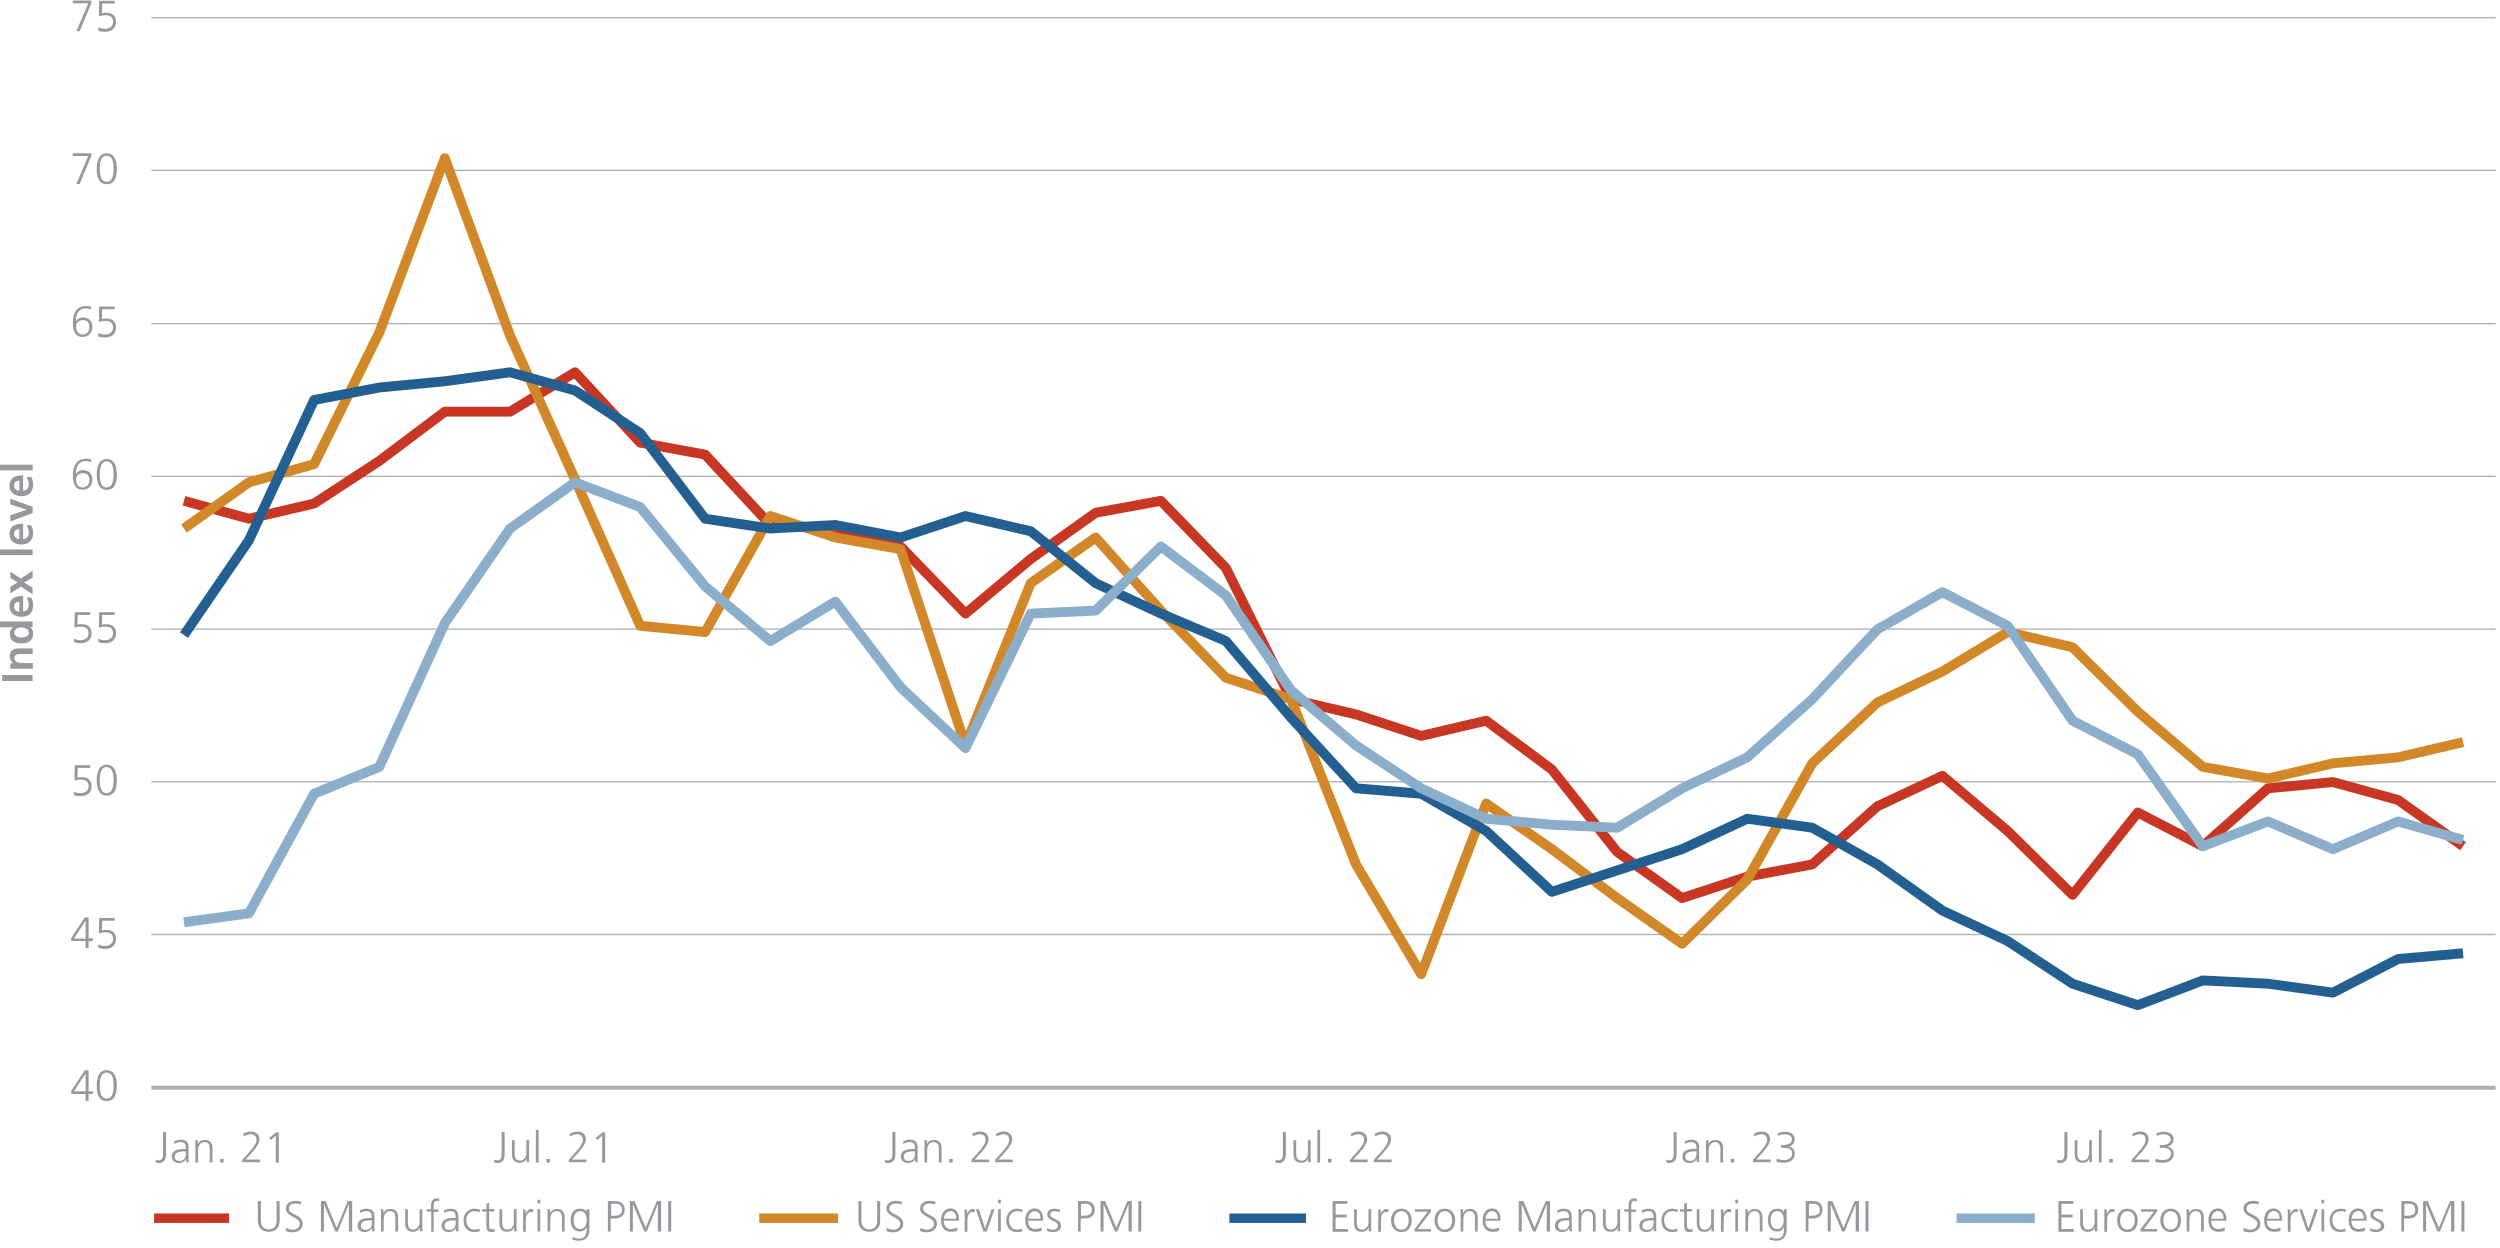 <?xml version="1.0" encoding="UTF-8"?>
<!-- Generator: Adobe Illustrator 28.1.0, SVG Export Plug-In . SVG Version: 6.00 Build 0)  -->
<svg xmlns="http://www.w3.org/2000/svg" xmlns:xlink="http://www.w3.org/1999/xlink" version="1.1" id="Ebene_3" x="0px" y="0px" viewBox="0 0 920 459.2" style="enable-background:new 0 0 920 459.2;" xml:space="preserve">
<style type="text/css">
	.st0{fill:#96989E;}
	.st1{fill:none;stroke:#ADB1B5;stroke-width:0.503;stroke-linejoin:round;stroke-miterlimit:10;}
	.st2{fill:none;stroke:#ADB1B5;stroke-width:1.51;stroke-linejoin:round;stroke-miterlimit:10;}
	.st3{fill:none;stroke:#C83723;stroke-width:3.632;stroke-linejoin:round;stroke-miterlimit:10;}
	.st4{fill:none;stroke:#D28728;stroke-width:3.632;stroke-linejoin:round;stroke-miterlimit:10;}
	.st5{fill:none;stroke:#235F91;stroke-width:3.632;stroke-linejoin:round;stroke-miterlimit:10;}
	.st6{fill:none;stroke:#8BAECA;stroke-width:3.632;stroke-linejoin:round;stroke-miterlimit:10;}
	.st7{fill:none;stroke:#C83723;stroke-width:3.5;stroke-linejoin:round;stroke-miterlimit:10;}
	.st8{fill:none;stroke:#D28728;stroke-width:3.5;stroke-linejoin:round;stroke-miterlimit:10;}
	.st9{fill:none;stroke:#235F91;stroke-width:3.5;stroke-linejoin:round;stroke-miterlimit:10;}
	.st10{fill:none;stroke:#8BAECA;stroke-width:3.5;stroke-linejoin:round;stroke-miterlimit:10;}
</style>
<g>
	<g>
		<g>
			<g>
				<path class="st0" d="M12,250.6H0.8v-2.2H12V250.6z"></path>
				<path class="st0" d="M12,240.7H7.4c-1.2,0-2.1,0.3-2.1,1.4c0,1.4,1.3,1.9,2.8,1.9h4v2.1H3.8v-2h1.1v0c-0.9-0.7-1.3-1.6-1.3-2.7      c0-1.9,1.3-2.8,3.2-2.8H12V240.7z"></path>
				<path class="st0" d="M12,230.8h-0.9v0c0.8,0.6,1.1,1.5,1.1,2.5c0,2.5-2,3.5-4.3,3.5c-2.5,0-4.3-1.1-4.3-3.5      c0-1.1,0.4-1.8,1.2-2.5v0H0v-2.1h12V230.8z M7.9,230.9c-1.2,0-2.6,0.5-2.6,1.9c0,1.3,1.3,1.8,2.6,1.8c1.2,0,2.7-0.4,2.7-1.8      C10.5,231.4,9.1,230.9,7.9,230.9z"></path>
				<path class="st0" d="M11.5,219.9c0.4,0.8,0.7,1.7,0.7,2.8c0,2.7-1.6,4.3-4.3,4.3c-2.3,0-4.4-1.2-4.4-3.8c0-2.8,1.7-3.9,5-3.9      v5.7c1.3-0.1,2.1-1,2.1-2.4c0-1-0.4-1.9-0.8-2.7H11.5z M7.1,221.4c-1.2,0.1-1.9,0.6-1.9,1.8c0,1.1,0.7,1.8,1.9,1.9V221.4z"></path>
				<path class="st0" d="M12,212.6l-3.1,1.8l3.1,1.9v2.4l-4.3-2.8l-3.9,2.5v-2.5l2.7-1.6l-2.7-1.6v-2.3l3.9,2.5L12,210V212.6z"></path>
				<path class="st0" d="M12,204.3H0v-2.1h12V204.3z"></path>
				<path class="st0" d="M11.5,193.3c0.4,0.8,0.7,1.7,0.7,2.8c0,2.7-1.6,4.3-4.3,4.3c-2.3,0-4.4-1.2-4.4-3.8c0-2.8,1.7-3.9,5-3.9      v5.7c1.3-0.1,2.1-1,2.1-2.4c0-1-0.4-1.9-0.8-2.7H11.5z M7.1,194.7c-1.2,0.1-1.9,0.6-1.9,1.8c0,1.1,0.7,1.8,1.9,1.9V194.7z"></path>
				<path class="st0" d="M12,188.8l-8.2,3.1v-2.3l6-2v0l-6-2v-2.1l8.2,3V188.8z"></path>
				<path class="st0" d="M11.5,175.5c0.4,0.8,0.7,1.7,0.7,2.8c0,2.7-1.6,4.3-4.3,4.3c-2.3,0-4.4-1.2-4.4-3.8c0-2.8,1.7-3.9,5-3.9      v5.7c1.3-0.1,2.1-1,2.1-2.4c0-1-0.4-1.9-0.8-2.7H11.5z M7.1,176.9c-1.2,0.1-1.9,0.6-1.9,1.8c0,1.1,0.7,1.8,1.9,1.9V176.9z"></path>
				<path class="st0" d="M12,173.1H0V171h12V173.1z"></path>
			</g>
		</g>
	</g>
</g>
<g>
	<path class="st1" d="M55.7,343.9h862.7 M55.7,287.7h862.7 M55.7,231.5h862.7 M55.7,175.3h862.7 M55.7,119.1h862.7 M55.7,62.7h862.7    M55.7,6.5h862.7"></path>
</g>
<g>
	<line class="st2" x1="55.7" y1="400.3" x2="918.4" y2="400.3"></line>
</g>
<g>
	<polyline class="st3" points="67.7,184.3 91.6,190.9 115.6,185.3 139.6,169.6 163.7,151.5 187.7,151.5 211.6,137 235.6,162.9    259.5,167.3 283.5,193.2 307.4,194.5 331.4,201.1 355.3,225.8 379.3,205.7 403.2,188.7 427.2,184.3 451.1,209 475.1,257.3    499,262.9 523,270.8 546.9,265.2 571.1,283.2 595.1,313.5 619,330.5 643,322.6 666.9,318.1 690.9,296.7 714.8,285.5 738.8,305.8    762.7,329.3 786.7,299 810.6,311.4 834.6,290.1 858.5,287.8 882.5,294.4 906.4,311.4  "></polyline>
</g>
<g>
	<polyline class="st4" points="67.7,194.5 91.6,177.5 115.6,170.8 139.6,122.3 163.7,58.2 187.7,123.5 211.6,176.4 235.6,230.3    259.5,232.6 283.5,189.9 307.4,197.8 331.4,202.1 355.3,274.3 379.3,214.6 403.2,197.8 427.2,224.7 451.1,249.4 475.1,257.3    499,318.1 523,358.5 546.9,295.7 571.1,312.5 595.1,330.5 619,347.3 643,323.7 666.9,280.9 690.9,258.5 714.8,247.1 738.8,232.6    762.7,238.2 786.7,261.9 810.6,282.2 834.6,286.5 858.5,280.9 882.5,278.7 906.4,273.1  "></polyline>
</g>
<g>
	<polyline class="st5" points="67.7,233.7 91.6,198.8 115.6,147.2 139.6,142.6 163.7,140.3 187.7,137 211.6,143.7 235.6,159.4    259.5,190.9 283.5,194.5 307.4,193.2 331.4,197.8 355.3,189.9 379.3,195.5 403.2,214.6 427.2,225.8 451.1,235.9 475.1,264.1    499,290.1 523,292.1 546.9,305.8 571.1,328.2 595.1,320.3 619,312.5 643,301.3 666.9,304.6 690.9,318.1 714.8,335.1 738.8,346.3    762.7,362 786.7,369.9 810.6,360.8 834.6,362 858.5,365.3 882.5,352.9 906.4,350.8  "></polyline>
</g>
<g>
	<polyline class="st6" points="67.7,339.4 91.6,336.1 115.6,292.1 139.6,282.2 163.7,229.3 187.7,194.5 211.6,177.5 235.6,186.6    259.5,215.8 283.5,235.9 307.4,221.4 331.4,252.9 355.3,275.3 379.3,225.8 403.2,224.7 427.2,201.1 451.1,219.1 475.1,254    499,274.3 523,290.1 546.9,301.3 571.1,303.5 595.1,304.6 619,290.1 643,278.7 666.9,257.3 690.9,231.6 714.8,217.9 738.8,230.3    762.7,265.2 786.7,277.6 810.6,311.4 834.6,302.3 858.5,312.5 882.5,302.3 906.4,309.1  "></polyline>
</g>
<g>
	<g>
		<g>
			<path class="st0" d="M31.5,405.2v-2.6h-5.3v-1.1l5-7.6h1.4v7.7h1.6v1h-1.6v2.6H31.5z M31.5,395L31.5,395l-4.3,6.6h4.3V395z"></path>
			<path class="st0" d="M35.6,399.5c0-3.7,1.3-5.7,3.7-5.7s3.7,2.1,3.7,5.7c0,3.8-1.2,5.7-3.7,5.7C36.8,405.3,35.6,403.3,35.6,399.5     z M41.8,399.5c0-3.2-0.8-4.8-2.6-4.8c-1.6,0-2.5,1.5-2.5,4.8c0,3.4,0.9,4.8,2.6,4.8C40.9,404.3,41.8,402.9,41.8,399.5z"></path>
		</g>
	</g>
</g>
<g>
	<g>
		<g>
			<path class="st0" d="M31.5,348.9v-2.6h-5.3v-1.1l5-7.6h1.4v7.7h1.6v1h-1.6v2.6H31.5z M31.5,338.8L31.5,338.8l-4.3,6.6h4.3V338.8z     "></path>
			<path class="st0" d="M36.2,347.5c0.7,0.4,1.6,0.6,2.4,0.6c1.5,0,3-0.8,3-2.5c0-1.5-0.7-2.5-2.8-2.5c-0.8,0-1.5,0.1-2.4,0.4     l0.1-5.7h5.7v1h-4.6l-0.1,3.6c0.5-0.2,0.9-0.2,1.7-0.2c2.2,0,3.5,1.2,3.5,3.3c0,2.5-1.7,3.7-4.1,3.7c-0.8,0-1.6-0.1-2.4-0.4     V347.5z"></path>
		</g>
	</g>
</g>
<g>
	<g>
		<g>
			<path class="st0" d="M27.2,291.3c0.7,0.4,1.6,0.6,2.4,0.6c1.5,0,3-0.8,3-2.5c0-1.5-0.7-2.5-2.8-2.5c-0.8,0-1.5,0.1-2.4,0.4     l0.1-5.7h5.7v1h-4.6l-0.1,3.6c0.5-0.2,0.9-0.2,1.7-0.2c2.2,0,3.5,1.2,3.5,3.3c0,2.5-1.7,3.7-4.1,3.7c-0.8,0-1.6-0.1-2.4-0.4     V291.3z"></path>
			<path class="st0" d="M35.6,287.1c0-3.7,1.3-5.7,3.7-5.7s3.7,2.1,3.7,5.7c0,3.8-1.2,5.7-3.7,5.7C36.8,292.8,35.6,290.8,35.6,287.1     z M41.8,287.1c0-3.2-0.8-4.8-2.6-4.8c-1.6,0-2.5,1.5-2.5,4.8c0,3.4,0.9,4.8,2.6,4.8C40.9,291.8,41.8,290.4,41.8,287.1z"></path>
		</g>
	</g>
</g>
<g>
	<g>
		<g>
			<path class="st0" d="M27.2,235c0.7,0.4,1.6,0.6,2.4,0.6c1.5,0,3-0.8,3-2.5c0-1.5-0.7-2.5-2.8-2.5c-0.8,0-1.5,0.1-2.4,0.4l0.1-5.7     h5.7v1h-4.6l-0.1,3.6c0.5-0.2,0.9-0.2,1.7-0.2c2.2,0,3.5,1.2,3.5,3.3c0,2.5-1.7,3.7-4.1,3.7c-0.8,0-1.6-0.1-2.4-0.4V235z"></path>
			<path class="st0" d="M36.2,235c0.7,0.4,1.6,0.6,2.4,0.6c1.5,0,3-0.8,3-2.5c0-1.5-0.7-2.5-2.8-2.5c-0.8,0-1.5,0.1-2.4,0.4l0.1-5.7     h5.7v1h-4.6l-0.1,3.6c0.5-0.2,0.9-0.2,1.7-0.2c2.2,0,3.5,1.2,3.5,3.3c0,2.5-1.7,3.7-4.1,3.7c-0.8,0-1.6-0.1-2.4-0.4V235z"></path>
		</g>
	</g>
</g>
<g>
	<g>
		<g>
			<path class="st0" d="M33.5,170.1c-0.4-0.2-1.1-0.4-1.9-0.4c-3,0-3.7,2.6-3.7,4.7h0c0.6-0.9,1.5-1.4,2.6-1.4     c1.7,0,3.5,0.9,3.5,3.5c0,2.2-1.4,3.7-3.6,3.7c-2.4,0-3.6-1.7-3.6-5.3c0-4,1.8-6.1,5-6.1c0.6,0,1.2,0.1,1.8,0.3L33.5,170.1z      M32.9,176.7c0-1.7-0.8-2.6-2.4-2.6c-1.6,0-2.5,1-2.5,2.5c0,1.4,0.8,2.8,2.4,2.8C31.9,179.3,32.9,178.3,32.9,176.7z"></path>
			<path class="st0" d="M35.6,174.6c0-3.7,1.3-5.7,3.7-5.7s3.7,2.1,3.7,5.7c0,3.8-1.2,5.7-3.7,5.7C36.8,180.3,35.6,178.4,35.6,174.6     z M41.8,174.6c0-3.2-0.8-4.8-2.6-4.8c-1.6,0-2.5,1.5-2.5,4.8c0,3.4,0.9,4.8,2.6,4.8C40.9,179.3,41.8,177.9,41.8,174.6z"></path>
		</g>
	</g>
</g>
<g>
	<g>
		<g>
			<path class="st0" d="M33.5,113.9c-0.4-0.2-1.1-0.4-1.9-0.4c-3,0-3.7,2.6-3.7,4.7h0c0.6-0.9,1.5-1.4,2.6-1.4     c1.7,0,3.5,0.9,3.5,3.5c0,2.2-1.4,3.7-3.6,3.7c-2.4,0-3.6-1.7-3.6-5.3c0-4,1.8-6.1,5-6.1c0.6,0,1.2,0.1,1.8,0.3L33.5,113.9z      M32.9,120.4c0-1.7-0.8-2.6-2.4-2.6c-1.6,0-2.5,1-2.5,2.5c0,1.4,0.8,2.8,2.4,2.8C31.9,123.1,32.9,122,32.9,120.4z"></path>
			<path class="st0" d="M36.2,122.5c0.7,0.4,1.6,0.6,2.4,0.6c1.5,0,3-0.8,3-2.5c0-1.5-0.7-2.5-2.8-2.5c-0.8,0-1.5,0.1-2.4,0.4     l0.1-5.7h5.7v1h-4.6l-0.1,3.6c0.5-0.2,0.9-0.2,1.7-0.2c2.2,0,3.5,1.2,3.5,3.3c0,2.5-1.7,3.7-4.1,3.7c-0.8,0-1.6-0.1-2.4-0.4     V122.5z"></path>
		</g>
	</g>
</g>
<g>
	<g>
		<g>
			<path class="st0" d="M28.1,67.7l4.4-10.3h-5.7v-1h6.8v1l-4.3,10.3H28.1z"></path>
			<path class="st0" d="M35.6,62.1c0-3.7,1.3-5.7,3.7-5.7s3.7,2.1,3.7,5.7c0,3.8-1.2,5.7-3.7,5.7C36.8,67.8,35.6,65.9,35.6,62.1z      M41.8,62.1c0-3.2-0.8-4.8-2.6-4.8c-1.6,0-2.5,1.5-2.5,4.8c0,3.4,0.9,4.8,2.6,4.8C40.9,66.9,41.8,65.5,41.8,62.1z"></path>
		</g>
	</g>
</g>
<g>
	<g>
		<g>
			<path class="st0" d="M28.1,11.5l4.4-10.3h-5.7v-1h6.8v1l-4.3,10.3H28.1z"></path>
			<path class="st0" d="M36.2,10c0.7,0.4,1.6,0.6,2.4,0.6c1.5,0,3-0.8,3-2.5c0-1.5-0.7-2.5-2.8-2.5c-0.8,0-1.5,0.1-2.4,0.4l0.1-5.7     h5.7v1h-4.6l-0.1,3.6c0.5-0.2,0.9-0.2,1.7-0.2c2.2,0,3.5,1.2,3.5,3.3c0,2.5-1.7,3.7-4.1,3.7c-0.8,0-1.6-0.1-2.4-0.4V10z"></path>
		</g>
	</g>
</g>
<g>
	<g>
		<g>
			<g>
				<path class="st0" d="M57.4,426.8c0.3,0.1,0.7,0.2,1,0.2c1.1,0,1.6-0.8,1.6-2.1v-8.3h1.1v8.3c0,1.9-0.9,3.1-2.6,3.1      c-0.4,0-0.8-0.1-1.2-0.2V426.8z"></path>
				<path class="st0" d="M68.5,427.8v-1.3h0c-0.4,0.9-1.5,1.5-2.6,1.5c-2.3,0-2.7-1.6-2.7-2.3c0-2.1,1.6-2.9,4.7-2.9h0.5v-0.4      c0-1.7-0.9-2.1-1.9-2.1c-0.8,0-1.6,0.2-2.4,0.7v-1c0.6-0.3,1.7-0.6,2.4-0.6c2.1,0,2.9,1,2.9,3v4.1c0,0.3,0,0.9,0.1,1.2H68.5z       M68.4,423.7h-0.5c-3,0-3.6,0.9-3.6,2c0,0.9,0.6,1.5,1.7,1.5c1.3,0,2.4-0.6,2.4-2.8V423.7z"></path>
				<path class="st0" d="M77.2,427.8v-5c0-1.6-0.6-2.5-1.9-2.5c-1.8,0-2.4,1.6-2.4,3v4.5h-1V421c0-0.5,0-1-0.1-1.4h1v1.5h0      c0.5-1.2,1.4-1.6,2.6-1.6c2,0,2.8,1.3,2.8,3.1v5.2H77.2z"></path>
				<path class="st0" d="M81,427.8v-1.3h1.3v1.3H81z"></path>
				<path class="st0" d="M89.2,427.8v-1l2.7-3c1.8-2,2.5-3.3,2.5-4.4c0-1.2-0.8-2-2-2c-0.9,0-1.8,0.3-2.7,0.8l-0.2-1      c1-0.5,2-0.8,2.8-0.8c2,0,3.2,1.1,3.2,2.9c0,1-0.6,2.4-2.8,4.9l-2.3,2.5h5.3v1H89.2z"></path>
				<path class="st0" d="M101.5,427.8v-9.9l-1.8,1.6l-0.6-0.7l2.5-2.1h1v11.2H101.5z"></path>
			</g>
		</g>
	</g>
</g>
<g>
	<g>
		<g>
			<g>
				<path class="st0" d="M182,426.8c0.3,0.1,0.7,0.2,1,0.2c1.1,0,1.6-0.8,1.6-2.1v-8.3h1.1v8.3c0,1.9-0.9,3.1-2.6,3.1      c-0.4,0-0.8-0.1-1.2-0.2V426.8z"></path>
				<path class="st0" d="M193.8,427.8v-1.5h0c-0.5,1.2-1.4,1.6-2.6,1.6c-2,0-2.8-1.3-2.8-3.1v-5.2h1v5c0,1.1,0.3,2.5,1.9,2.5      c1.9,0,2.4-1.7,2.4-2.9v-4.6h1v6.8c0,0.3,0,1.1,0.1,1.3H193.8z"></path>
				<path class="st0" d="M197.2,427.8v-12h1v12H197.2z"></path>
				<path class="st0" d="M201.1,427.8v-1.3h1.3v1.3H201.1z"></path>
				<path class="st0" d="M209.3,427.8v-1l2.7-3c1.8-2,2.5-3.3,2.5-4.4c0-1.2-0.8-2-2-2c-0.9,0-1.8,0.3-2.7,0.8l-0.2-1      c1-0.5,2-0.8,2.8-0.8c2,0,3.2,1.1,3.2,2.9c0,1-0.6,2.4-2.8,4.9l-2.3,2.5h5.3v1H209.3z"></path>
				<path class="st0" d="M221.6,427.8v-9.9l-1.8,1.6l-0.6-0.7l2.5-2.1h1v11.2H221.6z"></path>
			</g>
		</g>
	</g>
</g>
<g>
	<g>
		<g>
			<g>
				<path class="st0" d="M325.8,426.8c0.3,0.1,0.7,0.2,1,0.2c1.1,0,1.6-0.8,1.6-2.1v-8.3h1.1v8.3c0,1.9-0.9,3.1-2.6,3.1      c-0.4,0-0.8-0.1-1.2-0.2V426.8z"></path>
				<path class="st0" d="M336.8,427.8v-1.3h0c-0.4,0.9-1.5,1.5-2.6,1.5c-2.3,0-2.7-1.6-2.7-2.3c0-2.1,1.6-2.9,4.7-2.9h0.5v-0.4      c0-1.7-0.9-2.1-1.9-2.1c-0.8,0-1.6,0.2-2.4,0.7v-1c0.6-0.3,1.7-0.6,2.4-0.6c2.1,0,2.9,1,2.9,3v4.1c0,0.3,0,0.9,0.1,1.2H336.8z       M336.7,423.7h-0.5c-3,0-3.6,0.9-3.6,2c0,0.9,0.6,1.5,1.7,1.5c1.3,0,2.4-0.6,2.4-2.8V423.7z"></path>
				<path class="st0" d="M345.5,427.8v-5c0-1.6-0.6-2.5-1.9-2.5c-1.8,0-2.4,1.6-2.4,3v4.5h-1V421c0-0.5,0-1-0.1-1.4h1v1.5h0      c0.5-1.2,1.4-1.6,2.6-1.6c2,0,2.8,1.3,2.8,3.1v5.2H345.5z"></path>
				<path class="st0" d="M349.3,427.8v-1.3h1.3v1.3H349.3z"></path>
				<path class="st0" d="M357.5,427.8v-1l2.7-3c1.8-2,2.5-3.3,2.5-4.4c0-1.2-0.8-2-2-2c-0.9,0-1.8,0.3-2.7,0.8l-0.2-1      c1-0.5,2-0.8,2.8-0.8c2,0,3.2,1.1,3.2,2.9c0,1-0.6,2.4-2.8,4.9l-2.3,2.5h5.3v1H357.5z"></path>
				<path class="st0" d="M366.2,427.8v-1l2.7-3c1.8-2,2.5-3.3,2.5-4.4c0-1.2-0.8-2-2-2c-0.9,0-1.8,0.3-2.7,0.8l-0.2-1      c1-0.5,2-0.8,2.8-0.8c2,0,3.2,1.1,3.2,2.9c0,1-0.6,2.4-2.8,4.9l-2.3,2.5h5.3v1H366.2z"></path>
			</g>
		</g>
	</g>
</g>
<g>
	<g>
		<g>
			<g>
				<path class="st0" d="M469.5,426.8c0.3,0.1,0.7,0.2,1,0.2c1.1,0,1.6-0.8,1.6-2.1v-8.3h1.1v8.3c0,1.9-0.9,3.1-2.6,3.1      c-0.4,0-0.8-0.1-1.2-0.2V426.8z"></path>
				<path class="st0" d="M481.4,427.8v-1.5h0c-0.5,1.2-1.4,1.6-2.6,1.6c-2,0-2.8-1.3-2.8-3.1v-5.2h1v5c0,1.1,0.3,2.5,1.9,2.5      c1.9,0,2.4-1.7,2.4-2.9v-4.6h1v6.8c0,0.3,0,1.1,0.1,1.3H481.4z"></path>
				<path class="st0" d="M484.8,427.8v-12h1v12H484.8z"></path>
				<path class="st0" d="M488.7,427.8v-1.3h1.3v1.3H488.7z"></path>
				<path class="st0" d="M496.8,427.8v-1l2.7-3c1.8-2,2.5-3.3,2.5-4.4c0-1.2-0.8-2-2-2c-0.9,0-1.8,0.3-2.7,0.8l-0.2-1      c1-0.5,2-0.8,2.8-0.8c2,0,3.2,1.1,3.2,2.9c0,1-0.6,2.4-2.8,4.9l-2.3,2.5h5.3v1H496.8z"></path>
				<path class="st0" d="M505.6,427.8v-1l2.7-3c1.8-2,2.5-3.3,2.5-4.4c0-1.2-0.8-2-2-2c-0.9,0-1.8,0.3-2.7,0.8l-0.2-1      c1-0.5,2-0.8,2.8-0.8c2,0,3.2,1.1,3.2,2.9c0,1-0.6,2.4-2.8,4.9l-2.3,2.5h5.3v1H505.6z"></path>
			</g>
		</g>
	</g>
</g>
<g>
	<g>
		<g>
			<g>
				<path class="st0" d="M613.3,426.8c0.3,0.1,0.7,0.2,1,0.2c1.1,0,1.6-0.8,1.6-2.1v-8.3h1.1v8.3c0,1.9-0.9,3.1-2.6,3.1      c-0.4,0-0.8-0.1-1.2-0.2V426.8z"></path>
				<path class="st0" d="M624.4,427.8v-1.3h0c-0.4,0.9-1.5,1.5-2.6,1.5c-2.3,0-2.7-1.6-2.7-2.3c0-2.1,1.6-2.9,4.7-2.9h0.5v-0.4      c0-1.7-0.9-2.1-1.9-2.1c-0.8,0-1.6,0.2-2.4,0.7v-1c0.6-0.3,1.7-0.6,2.4-0.6c2.1,0,2.9,1,2.9,3v4.1c0,0.3,0,0.9,0.1,1.2H624.4z       M624.3,423.7h-0.5c-3,0-3.6,0.9-3.6,2c0,0.9,0.6,1.5,1.7,1.5c1.3,0,2.4-0.6,2.4-2.8V423.7z"></path>
				<path class="st0" d="M633.1,427.8v-5c0-1.6-0.6-2.5-1.9-2.5c-1.8,0-2.4,1.6-2.4,3v4.5h-1V421c0-0.5,0-1-0.1-1.4h1v1.5h0      c0.5-1.2,1.4-1.6,2.6-1.6c2,0,2.8,1.3,2.8,3.1v5.2H633.1z"></path>
				<path class="st0" d="M636.9,427.8v-1.3h1.3v1.3H636.9z"></path>
				<path class="st0" d="M645.1,427.8v-1l2.7-3c1.8-2,2.5-3.3,2.5-4.4c0-1.2-0.8-2-2-2c-0.9,0-1.8,0.3-2.7,0.8l-0.2-1      c1-0.5,2-0.8,2.8-0.8c2,0,3.2,1.1,3.2,2.9c0,1-0.6,2.4-2.8,4.9l-2.3,2.5h5.3v1H645.1z"></path>
				<path class="st0" d="M653.9,426.4c0.7,0.3,1.6,0.5,2.7,0.5c1.5,0,2.9-0.7,2.9-2.4c0-1.4-1-2.1-3-2.1h-1.1v-1h0.4      c2.7,0,3.6-0.9,3.6-2.2c0-1.2-1.3-1.8-2.6-1.8c-0.8,0-1.6,0.2-2.5,0.6l-0.1-1c0.8-0.3,1.8-0.5,2.7-0.5c2,0,3.6,0.9,3.6,2.8      c0,1.3-0.9,2.3-2.3,2.7v0c1.6,0.1,2.3,1.3,2.3,2.7c0,2-1.8,3.2-4,3.2c-1,0-1.9-0.1-2.8-0.4L653.9,426.4z"></path>
			</g>
		</g>
	</g>
</g>
<g>
	<g>
		<g>
			<g>
				<path class="st0" d="M757.1,426.8c0.3,0.1,0.7,0.2,1,0.2c1.1,0,1.6-0.8,1.6-2.1v-8.3h1.1v8.3c0,1.9-0.9,3.1-2.6,3.1      c-0.4,0-0.8-0.1-1.2-0.2V426.8z"></path>
				<path class="st0" d="M768.9,427.8v-1.5h0c-0.5,1.2-1.4,1.6-2.6,1.6c-2,0-2.8-1.3-2.8-3.1v-5.2h1v5c0,1.1,0.3,2.5,1.9,2.5      c1.9,0,2.4-1.7,2.4-2.9v-4.6h1v6.8c0,0.3,0,1.1,0.1,1.3H768.9z"></path>
				<path class="st0" d="M772.4,427.8v-12h1v12H772.4z"></path>
				<path class="st0" d="M776.2,427.8v-1.3h1.3v1.3H776.2z"></path>
				<path class="st0" d="M784.4,427.8v-1l2.7-3c1.8-2,2.5-3.3,2.5-4.4c0-1.2-0.8-2-2-2c-0.9,0-1.8,0.3-2.7,0.8l-0.2-1      c1-0.5,2-0.8,2.8-0.8c2,0,3.2,1.1,3.2,2.9c0,1-0.6,2.4-2.8,4.9l-2.3,2.5h5.3v1H784.4z"></path>
				<path class="st0" d="M793.3,426.4c0.7,0.3,1.6,0.5,2.7,0.5c1.5,0,2.9-0.7,2.9-2.4c0-1.4-1-2.1-3-2.1h-1.1v-1h0.4      c2.7,0,3.6-0.9,3.6-2.2c0-1.2-1.3-1.8-2.6-1.8c-0.8,0-1.6,0.2-2.5,0.6l-0.1-1c0.8-0.3,1.8-0.5,2.7-0.5c2,0,3.6,0.9,3.6,2.8      c0,1.3-0.9,2.3-2.3,2.7v0c1.6,0.1,2.3,1.3,2.3,2.7c0,2-1.8,3.2-4,3.2c-1,0-1.9-0.1-2.8-0.4L793.3,426.4z"></path>
			</g>
		</g>
	</g>
</g>
<g>
	<g>
		<line class="st7" x1="56.7" y1="448.3" x2="84.3" y2="448.3"></line>
	</g>
	<g>
		<g>
			<g>
				<path class="st0" d="M101.8,442h1.1v7.3c0,3-2.1,4-4,4c-1.9,0-4-1-4-4.1V442H96v7.3c0,1.7,0.9,3.1,2.9,3.1      c1.8,0,2.9-1.1,2.9-3.1V442z"></path>
				<path class="st0" d="M105.3,451.8c0.7,0.4,1.4,0.7,2.5,0.7c1.5,0,2.5-0.8,2.5-2.3c0-0.9-0.9-1.5-2.1-2.2c-1.6-0.8-3-1.7-3-3.2      c0-1.9,1.6-2.9,3.5-2.9c0.7,0,1.6,0.1,2.2,0.4l-0.2,1c-0.5-0.3-1.3-0.4-2-0.4c-1.2,0-2.4,0.5-2.4,1.9c0,1,0.9,1.5,2.3,2.2      c1.4,0.7,2.8,1.6,2.8,3.3c0,2.1-1.8,3.2-3.7,3.2c-1,0-1.9-0.2-2.5-0.5L105.3,451.8z"></path>
				<path class="st0" d="M128.4,453.2v-10.1h0l-4.1,10.1h-0.9l-4.2-10.1h0v10.1h-1.1V442h1.7l4.1,9.8l4.1-9.8h1.6v11.2H128.4z"></path>
				<path class="st0" d="M136.9,453.2v-1.3h0c-0.4,0.9-1.5,1.5-2.6,1.5c-2.3,0-2.7-1.6-2.7-2.3c0-2.1,1.6-2.9,4.7-2.9h0.5v-0.4      c0-1.7-0.9-2.1-1.9-2.1c-0.8,0-1.6,0.2-2.4,0.7v-1c0.6-0.3,1.7-0.6,2.4-0.6c2.1,0,2.9,1,2.9,3v4.1c0,0.3,0,0.9,0.1,1.2H136.9z       M136.9,449.1h-0.5c-3,0-3.6,0.9-3.6,2c0,0.9,0.6,1.5,1.7,1.5c1.3,0,2.4-0.6,2.4-2.8V449.1z"></path>
				<path class="st0" d="M145.5,453.2v-5c0-1.6-0.6-2.5-1.9-2.5c-1.8,0-2.4,1.6-2.4,3v4.5h-1v-6.8c0-0.5,0-1-0.1-1.4h1v1.5h0      c0.5-1.2,1.4-1.6,2.6-1.6c2,0,2.8,1.3,2.8,3.1v5.2H145.5z"></path>
				<path class="st0" d="M154.5,453.2v-1.5h0c-0.5,1.2-1.4,1.6-2.6,1.6c-2,0-2.8-1.3-2.8-3.1V445h1v5c0,1.1,0.3,2.5,1.9,2.5      c1.9,0,2.4-1.7,2.4-2.9V445h1v6.8c0,0.3,0,1.1,0.1,1.3H154.5z"></path>
				<path class="st0" d="M158.7,453.2v-7.3H157V445h1.6v-1c0-2.3,0.8-3,2.1-3c0.3,0,0.8,0,1,0.2l-0.1,0.9c-0.2-0.1-0.5-0.2-0.8-0.2      c-0.8,0-1.2,0.5-1.2,1.8v1.4h1.8v0.9h-1.8v7.3H158.7z"></path>
				<path class="st0" d="M167.8,453.2v-1.3h0c-0.4,0.9-1.5,1.5-2.6,1.5c-2.3,0-2.7-1.6-2.7-2.3c0-2.1,1.6-2.9,4.7-2.9h0.5v-0.4      c0-1.7-0.9-2.1-1.9-2.1c-0.8,0-1.6,0.2-2.4,0.7v-1c0.6-0.3,1.7-0.6,2.4-0.6c2.1,0,2.9,1,2.9,3v4.1c0,0.3,0,0.9,0.1,1.2H167.8z       M167.7,449.1h-0.5c-3,0-3.6,0.9-3.6,2c0,0.9,0.6,1.5,1.7,1.5c1.3,0,2.4-0.6,2.4-2.8V449.1z"></path>
				<path class="st0" d="M176.6,453.1c-0.7,0.2-1.4,0.3-2.1,0.3c-2.7,0-3.9-2-3.9-4.3c0-2.6,1.7-4.3,4-4.3c0.6,0,1.2,0.1,2,0.3      l-0.1,1c-0.6-0.3-1.2-0.4-1.8-0.4c-2,0-3.1,1.4-3.1,3.4c0,1.8,1.1,3.4,3,3.4c0.6,0,1.2-0.1,1.8-0.4L176.6,453.1z"></path>
				<path class="st0" d="M182.1,453.2c-0.2,0.1-0.7,0.2-1.2,0.2c-1.5,0-1.9-0.8-1.9-2.4v-5.1h-1.6V445h1.6v-2l1-0.4v2.3h1.9v0.9      h-1.9v5.3c0,0.8,0.3,1.3,1.1,1.3c0.4,0,0.6-0.1,0.9-0.2L182.1,453.2z"></path>
				<path class="st0" d="M189.2,453.2v-1.5h0c-0.5,1.2-1.4,1.6-2.6,1.6c-2,0-2.8-1.3-2.8-3.1V445h1v5c0,1.1,0.3,2.5,1.9,2.5      c1.9,0,2.4-1.7,2.4-2.9V445h1v6.8c0,0.3,0,1.1,0.1,1.3H189.2z"></path>
				<path class="st0" d="M192.5,453.2v-7c0-0.2,0-0.7-0.1-1.1h1v1.6h0c0.5-1.1,1.2-1.8,2.1-1.8c0.2,0,0.5,0,0.7,0.1v1.1      c-0.2-0.1-0.5-0.1-0.7-0.1c-1.6,0-2,1.6-2,3.3v4H192.5z"></path>
				<path class="st0" d="M197.8,442.8v-1.3h1v1.3H197.8z M197.8,453.2V445h1v8.2H197.8z"></path>
				<path class="st0" d="M206.8,453.2v-5c0-1.6-0.6-2.5-1.9-2.5c-1.8,0-2.4,1.6-2.4,3v4.5h-1v-6.8c0-0.5,0-1-0.1-1.4h1v1.5h0      c0.5-1.2,1.4-1.6,2.6-1.6c2,0,2.8,1.3,2.8,3.1v5.2H206.8z"></path>
				<path class="st0" d="M215.9,451.6L215.9,451.6c-0.5,1-1.3,1.6-2.5,1.6c-2.5,0-3.4-2.1-3.4-4.1c0-2.8,1.2-4.3,3.4-4.3      c1.1,0,1.8,0.2,2.5,1.1h0V445h1v7.5c0,2.5-1.3,4.1-3.8,4.1c-0.8,0-1.6-0.2-2.5-0.4l0.1-1c0.8,0.4,1.6,0.6,2.4,0.6      c2.3,0,2.8-1.4,2.8-3.9V451.6z M215.9,449.1c0-2.3-0.8-3.4-2.4-3.4c-1.6,0-2.4,1.4-2.4,3.4c0,1.7,0.7,3.2,2.4,3.2      C215.2,452.3,215.9,450.6,215.9,449.1z"></path>
				<path class="st0" d="M223.7,453.2V442h2.8c2.1,0,3.4,1.1,3.4,3.2c0,2-1.5,3.2-3.6,3.2h-1.6v4.8H223.7z M225.9,447.4      c2.4,0,3-1,3-2.2c0-1.5-0.9-2.2-2.2-2.2h-1.8v4.4H225.9z"></path>
				<path class="st0" d="M242.1,453.2v-10.1h0l-4.1,10.1h-0.9l-4.2-10.1h0v10.1h-1.1V442h1.7l4.1,9.8l4.1-9.8h1.6v11.2H242.1z"></path>
				<path class="st0" d="M245.9,453.2V442h1.1v11.2H245.9z"></path>
			</g>
		</g>
	</g>
</g>
<g>
	<g>
		<line class="st8" x1="279.4" y1="448.3" x2="308.4" y2="448.3"></line>
	</g>
	<g>
		<g>
			<g>
				<path class="st0" d="M322.8,442h1.1v7.3c0,3-2.1,4-4,4c-1.9,0-4-1-4-4.1V442h1.1v7.3c0,1.7,0.9,3.1,2.9,3.1      c1.8,0,2.9-1.1,2.9-3.1V442z"></path>
				<path class="st0" d="M326.3,451.8c0.7,0.4,1.4,0.7,2.5,0.7c1.5,0,2.5-0.8,2.5-2.3c0-0.9-0.9-1.5-2.1-2.2c-1.6-0.8-3-1.7-3-3.2      c0-1.9,1.6-2.9,3.5-2.9c0.7,0,1.6,0.1,2.2,0.4l-0.2,1c-0.5-0.3-1.3-0.4-2-0.4c-1.2,0-2.4,0.5-2.4,1.9c0,1,0.9,1.5,2.3,2.2      c1.4,0.7,2.8,1.6,2.8,3.3c0,2.1-1.8,3.2-3.7,3.2c-1,0-1.9-0.2-2.5-0.5L326.3,451.8z"></path>
				<path class="st0" d="M338.7,451.8c0.7,0.4,1.4,0.7,2.5,0.7c1.5,0,2.5-0.8,2.5-2.3c0-0.9-0.9-1.5-2.1-2.2c-1.6-0.8-3-1.7-3-3.2      c0-1.9,1.6-2.9,3.5-2.9c0.7,0,1.6,0.1,2.2,0.4l-0.2,1c-0.5-0.3-1.3-0.4-2-0.4c-1.2,0-2.4,0.5-2.4,1.9c0,1,0.9,1.5,2.3,2.2      c1.4,0.7,2.8,1.6,2.8,3.3c0,2.1-1.8,3.2-3.7,3.2c-1,0-1.9-0.2-2.5-0.5L338.7,451.8z"></path>
				<path class="st0" d="M352.4,452.9c-0.6,0.3-1.5,0.4-2.4,0.4c-2.4,0-3.7-1.5-3.7-4.3c0-2.5,1.4-4.3,3.4-4.3c2,0,3.2,1.5,3.2,4.1      v0.4h-5.6c0,2,1.1,3.1,2.7,3.1c0.7,0,1.8-0.3,2.3-0.6V452.9z M351.9,448.5c0-1.8-0.8-2.8-2.1-2.8c-1.3,0-2.4,1.2-2.4,2.8H351.9z      "></path>
				<path class="st0" d="M355,453.2v-7c0-0.2,0-0.7-0.1-1.1h1v1.6h0c0.5-1.1,1.2-1.8,2.1-1.8c0.2,0,0.5,0,0.7,0.1v1.1      c-0.2-0.1-0.5-0.1-0.7-0.1c-1.6,0-2,1.6-2,3.3v4H355z"></path>
				<path class="st0" d="M361.9,453.2l-2.8-8.2h1.1l2.3,7.1h0l2.4-7.1h1.1l-2.9,8.2H361.9z"></path>
				<path class="st0" d="M367.3,442.8v-1.3h1v1.3H367.3z M367.3,453.2V445h1v8.2H367.3z"></path>
				<path class="st0" d="M376.3,453.1c-0.7,0.2-1.4,0.3-2.1,0.3c-2.7,0-3.9-2-3.9-4.3c0-2.6,1.7-4.3,4-4.3c0.6,0,1.2,0.1,2,0.3      l-0.1,1c-0.6-0.3-1.2-0.4-1.8-0.4c-2,0-3.1,1.4-3.1,3.4c0,1.8,1.1,3.4,3,3.4c0.6,0,1.2-0.1,1.8-0.4L376.3,453.1z"></path>
				<path class="st0" d="M383.4,452.9c-0.6,0.3-1.5,0.4-2.4,0.4c-2.4,0-3.7-1.5-3.7-4.3c0-2.5,1.4-4.3,3.4-4.3c2,0,3.2,1.5,3.2,4.1      v0.4h-5.6c0,2,1.1,3.1,2.7,3.1c0.7,0,1.8-0.3,2.3-0.6V452.9z M382.9,448.5c0-1.8-0.8-2.8-2.1-2.8c-1.3,0-2.4,1.2-2.4,2.8H382.9z      "></path>
				<path class="st0" d="M385.4,452c0.6,0.3,1.4,0.5,2.1,0.5c1.1,0,1.8-0.6,1.8-1.5c0-0.9-0.9-1.3-1.9-1.8c-1.6-0.7-2-1.4-2-2.2      c0-1.6,1.3-2.2,2.7-2.2c0.5,0,1.4,0.1,2,0.4l-0.1,0.9c-0.6-0.3-1.3-0.4-1.8-0.4c-1.2,0-1.7,0.5-1.7,1.4c0,0.5,0.3,0.8,1.8,1.5      c1.9,0.8,2.2,1.7,2.2,2.5c0,1.6-1.5,2.3-2.9,2.3c-0.8,0-1.6-0.1-2.3-0.4L385.4,452z"></path>
				<path class="st0" d="M396.7,453.2V442h2.8c2.1,0,3.4,1.1,3.4,3.2c0,2-1.5,3.2-3.6,3.2h-1.6v4.8H396.7z M398.8,447.4      c2.4,0,3-1,3-2.2c0-1.5-0.9-2.2-2.2-2.2h-1.8v4.4H398.8z"></path>
				<path class="st0" d="M415.3,453.2v-10.1h0l-4.1,10.1h-0.9l-4.2-10.1h0v10.1h-1.1V442h1.7l4.1,9.8l4.1-9.8h1.6v11.2H415.3z"></path>
				<path class="st0" d="M418.9,453.2V442h1.1v11.2H418.9z"></path>
			</g>
		</g>
	</g>
</g>
<g>
	<g>
		<line class="st9" x1="452.4" y1="448.3" x2="480.6" y2="448.3"></line>
	</g>
	<g>
		<g>
			<g>
				<path class="st0" d="M490.4,453.2V442h5.5v1h-4.4v4h4.1v1h-4.1v4.3h4.6v1H490.4z"></path>
				<path class="st0" d="M503.7,453.2v-1.5h0c-0.5,1.2-1.4,1.6-2.6,1.6c-2,0-2.8-1.3-2.8-3.1V445h1v5c0,1.1,0.3,2.5,1.9,2.5      c1.9,0,2.4-1.7,2.4-2.9V445h1v6.8c0,0.3,0,1.1,0.1,1.3H503.7z"></path>
				<path class="st0" d="M507.2,453.2v-7c0-0.2,0-0.7-0.1-1.1h1v1.6h0c0.5-1.1,1.2-1.8,2.1-1.8c0.2,0,0.5,0,0.7,0.1v1.1      c-0.2-0.1-0.5-0.1-0.7-0.1c-1.6,0-2,1.6-2,3.3v4H507.2z"></path>
				<path class="st0" d="M511.9,449.1c0-2.4,1.3-4.3,3.8-4.3c2.5,0,3.8,1.9,3.8,4.3c0,2.3-1.2,4.3-3.8,4.3      C513.2,453.4,511.9,451.4,511.9,449.1z M518.4,449.1c0-1.9-0.9-3.4-2.7-3.4c-1.6,0-2.7,1.4-2.7,3.4c0,1.9,1,3.4,2.7,3.4      C517.5,452.5,518.4,451,518.4,449.1z"></path>
				<path class="st0" d="M520.5,453.2v-0.8l4.9-6.5h-4.7V445h5.9v0.9l-4.9,6.4h4.9v0.9H520.5z"></path>
				<path class="st0" d="M527.9,449.1c0-2.4,1.3-4.3,3.8-4.3c2.5,0,3.8,1.9,3.8,4.3c0,2.3-1.2,4.3-3.8,4.3      C529.1,453.4,527.9,451.4,527.9,449.1z M534.4,449.1c0-1.9-0.9-3.4-2.7-3.4c-1.6,0-2.7,1.4-2.7,3.4c0,1.9,1,3.4,2.7,3.4      C533.4,452.5,534.4,451,534.4,449.1z"></path>
				<path class="st0" d="M542.8,453.2v-5c0-1.6-0.6-2.5-1.9-2.5c-1.8,0-2.4,1.6-2.4,3v4.5h-1v-6.8c0-0.5,0-1-0.1-1.4h1v1.5h0      c0.5-1.2,1.4-1.6,2.6-1.6c2,0,2.8,1.3,2.8,3.1v5.2H542.8z"></path>
				<path class="st0" d="M551.7,452.9c-0.6,0.3-1.5,0.4-2.4,0.4c-2.4,0-3.7-1.5-3.7-4.3c0-2.5,1.4-4.3,3.4-4.3c2,0,3.2,1.5,3.2,4.1      v0.4h-5.6c0,2,1.1,3.1,2.7,3.1c0.7,0,1.8-0.3,2.3-0.6V452.9z M551.2,448.5c0-1.8-0.8-2.8-2.1-2.8c-1.3,0-2.4,1.2-2.4,2.8H551.2z      "></path>
				<path class="st0" d="M569.2,453.2v-10.1h0l-4.1,10.1h-0.9l-4.2-10.1h0v10.1h-1.1V442h1.7l4.1,9.8l4.1-9.8h1.6v11.2H569.2z"></path>
				<path class="st0" d="M577.5,453.2v-1.3h0c-0.4,0.9-1.5,1.5-2.6,1.5c-2.3,0-2.7-1.6-2.7-2.3c0-2.1,1.6-2.9,4.7-2.9h0.5v-0.4      c0-1.7-0.9-2.1-1.9-2.1c-0.8,0-1.6,0.2-2.4,0.7v-1c0.6-0.3,1.7-0.6,2.4-0.6c2.1,0,2.9,1,2.9,3v4.1c0,0.3,0,0.9,0.1,1.2H577.5z       M577.4,449.1H577c-3,0-3.6,0.9-3.6,2c0,0.9,0.6,1.5,1.7,1.5c1.3,0,2.4-0.6,2.4-2.8V449.1z"></path>
				<path class="st0" d="M586.2,453.2v-5c0-1.6-0.6-2.5-1.9-2.5c-1.8,0-2.4,1.6-2.4,3v4.5h-1v-6.8c0-0.5,0-1-0.1-1.4h1v1.5h0      c0.5-1.2,1.4-1.6,2.6-1.6c2,0,2.8,1.3,2.8,3.1v5.2H586.2z"></path>
				<path class="st0" d="M595.3,453.2v-1.5h0c-0.5,1.2-1.4,1.6-2.6,1.6c-2,0-2.8-1.3-2.8-3.1V445h1v5c0,1.1,0.3,2.5,1.9,2.5      c1.9,0,2.4-1.7,2.4-2.9V445h1v6.8c0,0.3,0,1.1,0.1,1.3H595.3z"></path>
				<path class="st0" d="M599.3,453.2v-7.3h-1.6V445h1.6v-1c0-2.3,0.8-3,2.1-3c0.3,0,0.8,0,1,0.2l-0.1,0.9c-0.2-0.1-0.5-0.2-0.8-0.2      c-0.8,0-1.2,0.5-1.2,1.8v1.4h1.8v0.9h-1.8v7.3H599.3z"></path>
				<path class="st0" d="M608.6,453.2v-1.3h0c-0.4,0.9-1.5,1.5-2.6,1.5c-2.3,0-2.7-1.6-2.7-2.3c0-2.1,1.6-2.9,4.7-2.9h0.5v-0.4      c0-1.7-0.9-2.1-1.9-2.1c-0.8,0-1.6,0.2-2.4,0.7v-1c0.6-0.3,1.7-0.6,2.4-0.6c2.1,0,2.9,1,2.9,3v4.1c0,0.3,0,0.9,0.1,1.2H608.6z       M608.5,449.1h-0.5c-3,0-3.6,0.9-3.6,2c0,0.9,0.6,1.5,1.7,1.5c1.3,0,2.4-0.6,2.4-2.8V449.1z"></path>
				<path class="st0" d="M617.4,453.1c-0.7,0.2-1.4,0.3-2.1,0.3c-2.7,0-3.9-2-3.9-4.3c0-2.6,1.7-4.3,4-4.3c0.6,0,1.2,0.1,2,0.3      l-0.1,1c-0.6-0.3-1.2-0.4-1.8-0.4c-2,0-3.1,1.4-3.1,3.4c0,1.8,1.1,3.4,3,3.4c0.6,0,1.2-0.1,1.8-0.4L617.4,453.1z"></path>
				<path class="st0" d="M622.9,453.2c-0.2,0.1-0.7,0.2-1.2,0.2c-1.5,0-1.9-0.8-1.9-2.4v-5.1h-1.6V445h1.6v-2l1-0.4v2.3h1.9v0.9      h-1.9v5.3c0,0.8,0.3,1.3,1.1,1.3c0.4,0,0.6-0.1,0.9-0.2L622.9,453.2z"></path>
				<path class="st0" d="M629.8,453.2v-1.5h0c-0.5,1.2-1.4,1.6-2.6,1.6c-2,0-2.8-1.3-2.8-3.1V445h1v5c0,1.1,0.3,2.5,1.9,2.5      c1.9,0,2.4-1.7,2.4-2.9V445h1v6.8c0,0.3,0,1.1,0.1,1.3H629.8z"></path>
				<path class="st0" d="M633.3,453.2v-7c0-0.2,0-0.7-0.1-1.1h1v1.6h0c0.5-1.1,1.2-1.8,2.1-1.8c0.2,0,0.5,0,0.7,0.1v1.1      c-0.2-0.1-0.5-0.1-0.7-0.1c-1.6,0-2,1.6-2,3.3v4H633.3z"></path>
				<path class="st0" d="M638.6,442.8v-1.3h1v1.3H638.6z M638.6,453.2V445h1v8.2H638.6z"></path>
				<path class="st0" d="M647.6,453.2v-5c0-1.6-0.6-2.5-1.9-2.5c-1.8,0-2.4,1.6-2.4,3v4.5h-1v-6.8c0-0.5,0-1-0.1-1.4h1v1.5h0      c0.5-1.2,1.4-1.6,2.6-1.6c2,0,2.8,1.3,2.8,3.1v5.2H647.6z"></path>
				<path class="st0" d="M656.5,451.6L656.5,451.6c-0.5,1-1.3,1.6-2.5,1.6c-2.5,0-3.4-2.1-3.4-4.1c0-2.8,1.2-4.3,3.4-4.3      c1.1,0,1.8,0.2,2.5,1.1h0V445h1v7.5c0,2.5-1.3,4.1-3.8,4.1c-0.8,0-1.6-0.2-2.5-0.4l0.1-1c0.8,0.4,1.6,0.6,2.4,0.6      c2.3,0,2.8-1.4,2.8-3.9V451.6z M656.4,449.1c0-2.3-0.8-3.4-2.4-3.4c-1.6,0-2.4,1.4-2.4,3.4c0,1.7,0.7,3.2,2.4,3.2      C655.7,452.3,656.4,450.6,656.4,449.1z"></path>
				<path class="st0" d="M664.5,453.2V442h2.8c2.1,0,3.4,1.1,3.4,3.2c0,2-1.5,3.2-3.6,3.2h-1.6v4.8H664.5z M666.7,447.4      c2.4,0,3-1,3-2.2c0-1.5-0.9-2.2-2.2-2.2h-1.8v4.4H666.7z"></path>
				<path class="st0" d="M682.9,453.2v-10.1h0l-4.1,10.1h-0.9l-4.2-10.1h0v10.1h-1.1V442h1.7l4.1,9.8l4.1-9.8h1.6v11.2H682.9z"></path>
				<path class="st0" d="M686.5,453.2V442h1.1v11.2H686.5z"></path>
			</g>
		</g>
	</g>
</g>
<g>
	<g>
		<line class="st10" x1="720" y1="448.3" x2="748.8" y2="448.3"></line>
	</g>
	<g>
		<g>
			<g>
				<path class="st0" d="M757.5,453.2V442h5.5v1h-4.4v4h4.1v1h-4.1v4.3h4.6v1H757.5z"></path>
				<path class="st0" d="M770.9,453.2v-1.5h0c-0.5,1.2-1.4,1.6-2.6,1.6c-2,0-2.8-1.3-2.8-3.1V445h1v5c0,1.1,0.3,2.5,1.9,2.5      c1.9,0,2.4-1.7,2.4-2.9V445h1v6.8c0,0.3,0,1.1,0.1,1.3H770.9z"></path>
				<path class="st0" d="M774.4,453.2v-7c0-0.2,0-0.7-0.1-1.1h1v1.6h0c0.5-1.1,1.2-1.8,2.1-1.8c0.2,0,0.5,0,0.7,0.1v1.1      c-0.2-0.1-0.5-0.1-0.7-0.1c-1.6,0-2,1.6-2,3.3v4H774.4z"></path>
				<path class="st0" d="M779.1,449.1c0-2.4,1.3-4.3,3.8-4.3c2.5,0,3.8,1.9,3.8,4.3c0,2.3-1.2,4.3-3.8,4.3      C780.3,453.4,779.1,451.4,779.1,449.1z M785.6,449.1c0-1.9-0.9-3.4-2.7-3.4c-1.6,0-2.7,1.4-2.7,3.4c0,1.9,1,3.4,2.7,3.4      C784.6,452.5,785.6,451,785.6,449.1z"></path>
				<path class="st0" d="M787.7,453.2v-0.8l4.9-6.5h-4.7V445h5.9v0.9l-4.9,6.4h4.9v0.9H787.7z"></path>
				<path class="st0" d="M795,449.1c0-2.4,1.3-4.3,3.8-4.3c2.5,0,3.8,1.9,3.8,4.3c0,2.3-1.2,4.3-3.8,4.3      C796.3,453.4,795,451.4,795,449.1z M801.5,449.1c0-1.9-0.9-3.4-2.7-3.4c-1.6,0-2.7,1.4-2.7,3.4c0,1.9,1,3.4,2.7,3.4      C800.6,452.5,801.5,451,801.5,449.1z"></path>
				<path class="st0" d="M810,453.2v-5c0-1.6-0.6-2.5-1.9-2.5c-1.8,0-2.4,1.6-2.4,3v4.5h-1v-6.8c0-0.5,0-1-0.1-1.4h1v1.5h0      c0.5-1.2,1.4-1.6,2.6-1.6c2,0,2.8,1.3,2.8,3.1v5.2H810z"></path>
				<path class="st0" d="M818.8,452.9c-0.6,0.3-1.5,0.4-2.4,0.4c-2.4,0-3.7-1.5-3.7-4.3c0-2.5,1.4-4.3,3.4-4.3c2,0,3.2,1.5,3.2,4.1      v0.4h-5.6c0,2,1.1,3.1,2.7,3.1c0.7,0,1.8-0.3,2.3-0.6V452.9z M818.3,448.5c0-1.8-0.8-2.8-2.1-2.8c-1.3,0-2.4,1.2-2.4,2.8H818.3z      "></path>
				<path class="st0" d="M825.7,451.8c0.7,0.4,1.4,0.7,2.5,0.7c1.5,0,2.5-0.8,2.5-2.3c0-0.9-0.9-1.5-2.1-2.2c-1.6-0.8-3-1.7-3-3.2      c0-1.9,1.6-2.9,3.5-2.9c0.7,0,1.6,0.1,2.2,0.4l-0.2,1c-0.5-0.3-1.3-0.4-2-0.4c-1.2,0-2.4,0.5-2.4,1.9c0,1,0.9,1.5,2.3,2.2      c1.4,0.7,2.8,1.6,2.8,3.3c0,2.1-1.8,3.2-3.7,3.2c-1,0-1.9-0.2-2.5-0.5L825.7,451.8z"></path>
				<path class="st0" d="M839.3,452.9c-0.6,0.3-1.5,0.4-2.4,0.4c-2.4,0-3.7-1.5-3.7-4.3c0-2.5,1.4-4.3,3.4-4.3c2,0,3.2,1.5,3.2,4.1      v0.4h-5.6c0,2,1.1,3.1,2.7,3.1c0.7,0,1.8-0.3,2.3-0.6V452.9z M838.9,448.5c0-1.8-0.8-2.8-2.1-2.8c-1.3,0-2.4,1.2-2.4,2.8H838.9z      "></path>
				<path class="st0" d="M841.9,453.2v-7c0-0.2,0-0.7-0.1-1.1h1v1.6h0c0.5-1.1,1.2-1.8,2.1-1.8c0.2,0,0.5,0,0.7,0.1v1.1      c-0.2-0.1-0.5-0.1-0.7-0.1c-1.6,0-2,1.6-2,3.3v4H841.9z"></path>
				<path class="st0" d="M848.9,453.2l-2.8-8.2h1.1l2.3,7.1h0l2.4-7.1h1.1l-2.9,8.2H848.9z"></path>
				<path class="st0" d="M854.3,442.8v-1.3h1v1.3H854.3z M854.3,453.2V445h1v8.2H854.3z"></path>
				<path class="st0" d="M863.3,453.1c-0.7,0.2-1.4,0.3-2.1,0.3c-2.7,0-3.9-2-3.9-4.3c0-2.6,1.7-4.3,4-4.3c0.6,0,1.2,0.1,2,0.3      l-0.1,1c-0.6-0.3-1.2-0.4-1.8-0.4c-2,0-3.1,1.4-3.1,3.4c0,1.8,1.1,3.4,3,3.4c0.6,0,1.2-0.1,1.8-0.4L863.3,453.1z"></path>
				<path class="st0" d="M870.4,452.9c-0.6,0.3-1.5,0.4-2.4,0.4c-2.4,0-3.7-1.5-3.7-4.3c0-2.5,1.4-4.3,3.4-4.3c2,0,3.2,1.5,3.2,4.1      v0.4h-5.6c0,2,1.1,3.1,2.7,3.1c0.7,0,1.8-0.3,2.3-0.6V452.9z M869.9,448.5c0-1.8-0.8-2.8-2.1-2.8c-1.3,0-2.4,1.2-2.4,2.8H869.9z      "></path>
				<path class="st0" d="M872.3,452c0.6,0.3,1.4,0.5,2.1,0.5c1.1,0,1.8-0.6,1.8-1.5c0-0.9-0.9-1.3-1.9-1.8c-1.6-0.7-2-1.4-2-2.2      c0-1.6,1.3-2.2,2.7-2.2c0.5,0,1.4,0.1,2,0.4l-0.1,0.9c-0.6-0.3-1.3-0.4-1.8-0.4c-1.2,0-1.7,0.5-1.7,1.4c0,0.5,0.3,0.8,1.8,1.5      c1.9,0.8,2.2,1.7,2.2,2.5c0,1.6-1.5,2.3-2.9,2.3c-0.8,0-1.6-0.1-2.3-0.4L872.3,452z"></path>
				<path class="st0" d="M883.7,453.2V442h2.8c2.1,0,3.4,1.1,3.4,3.2c0,2-1.5,3.2-3.6,3.2h-1.6v4.8H883.7z M885.8,447.4      c2.4,0,3-1,3-2.2c0-1.5-0.9-2.2-2.2-2.2h-1.8v4.4H885.8z"></path>
				<path class="st0" d="M902,453.2v-10.1h0l-4.1,10.1H897l-4.2-10.1h0v10.1h-1.1V442h1.7l4.1,9.8l4.1-9.8h1.6v11.2H902z"></path>
				<path class="st0" d="M905.8,453.2V442h1.1v11.2H905.8z"></path>
			</g>
		</g>
	</g>
</g>
</svg>
